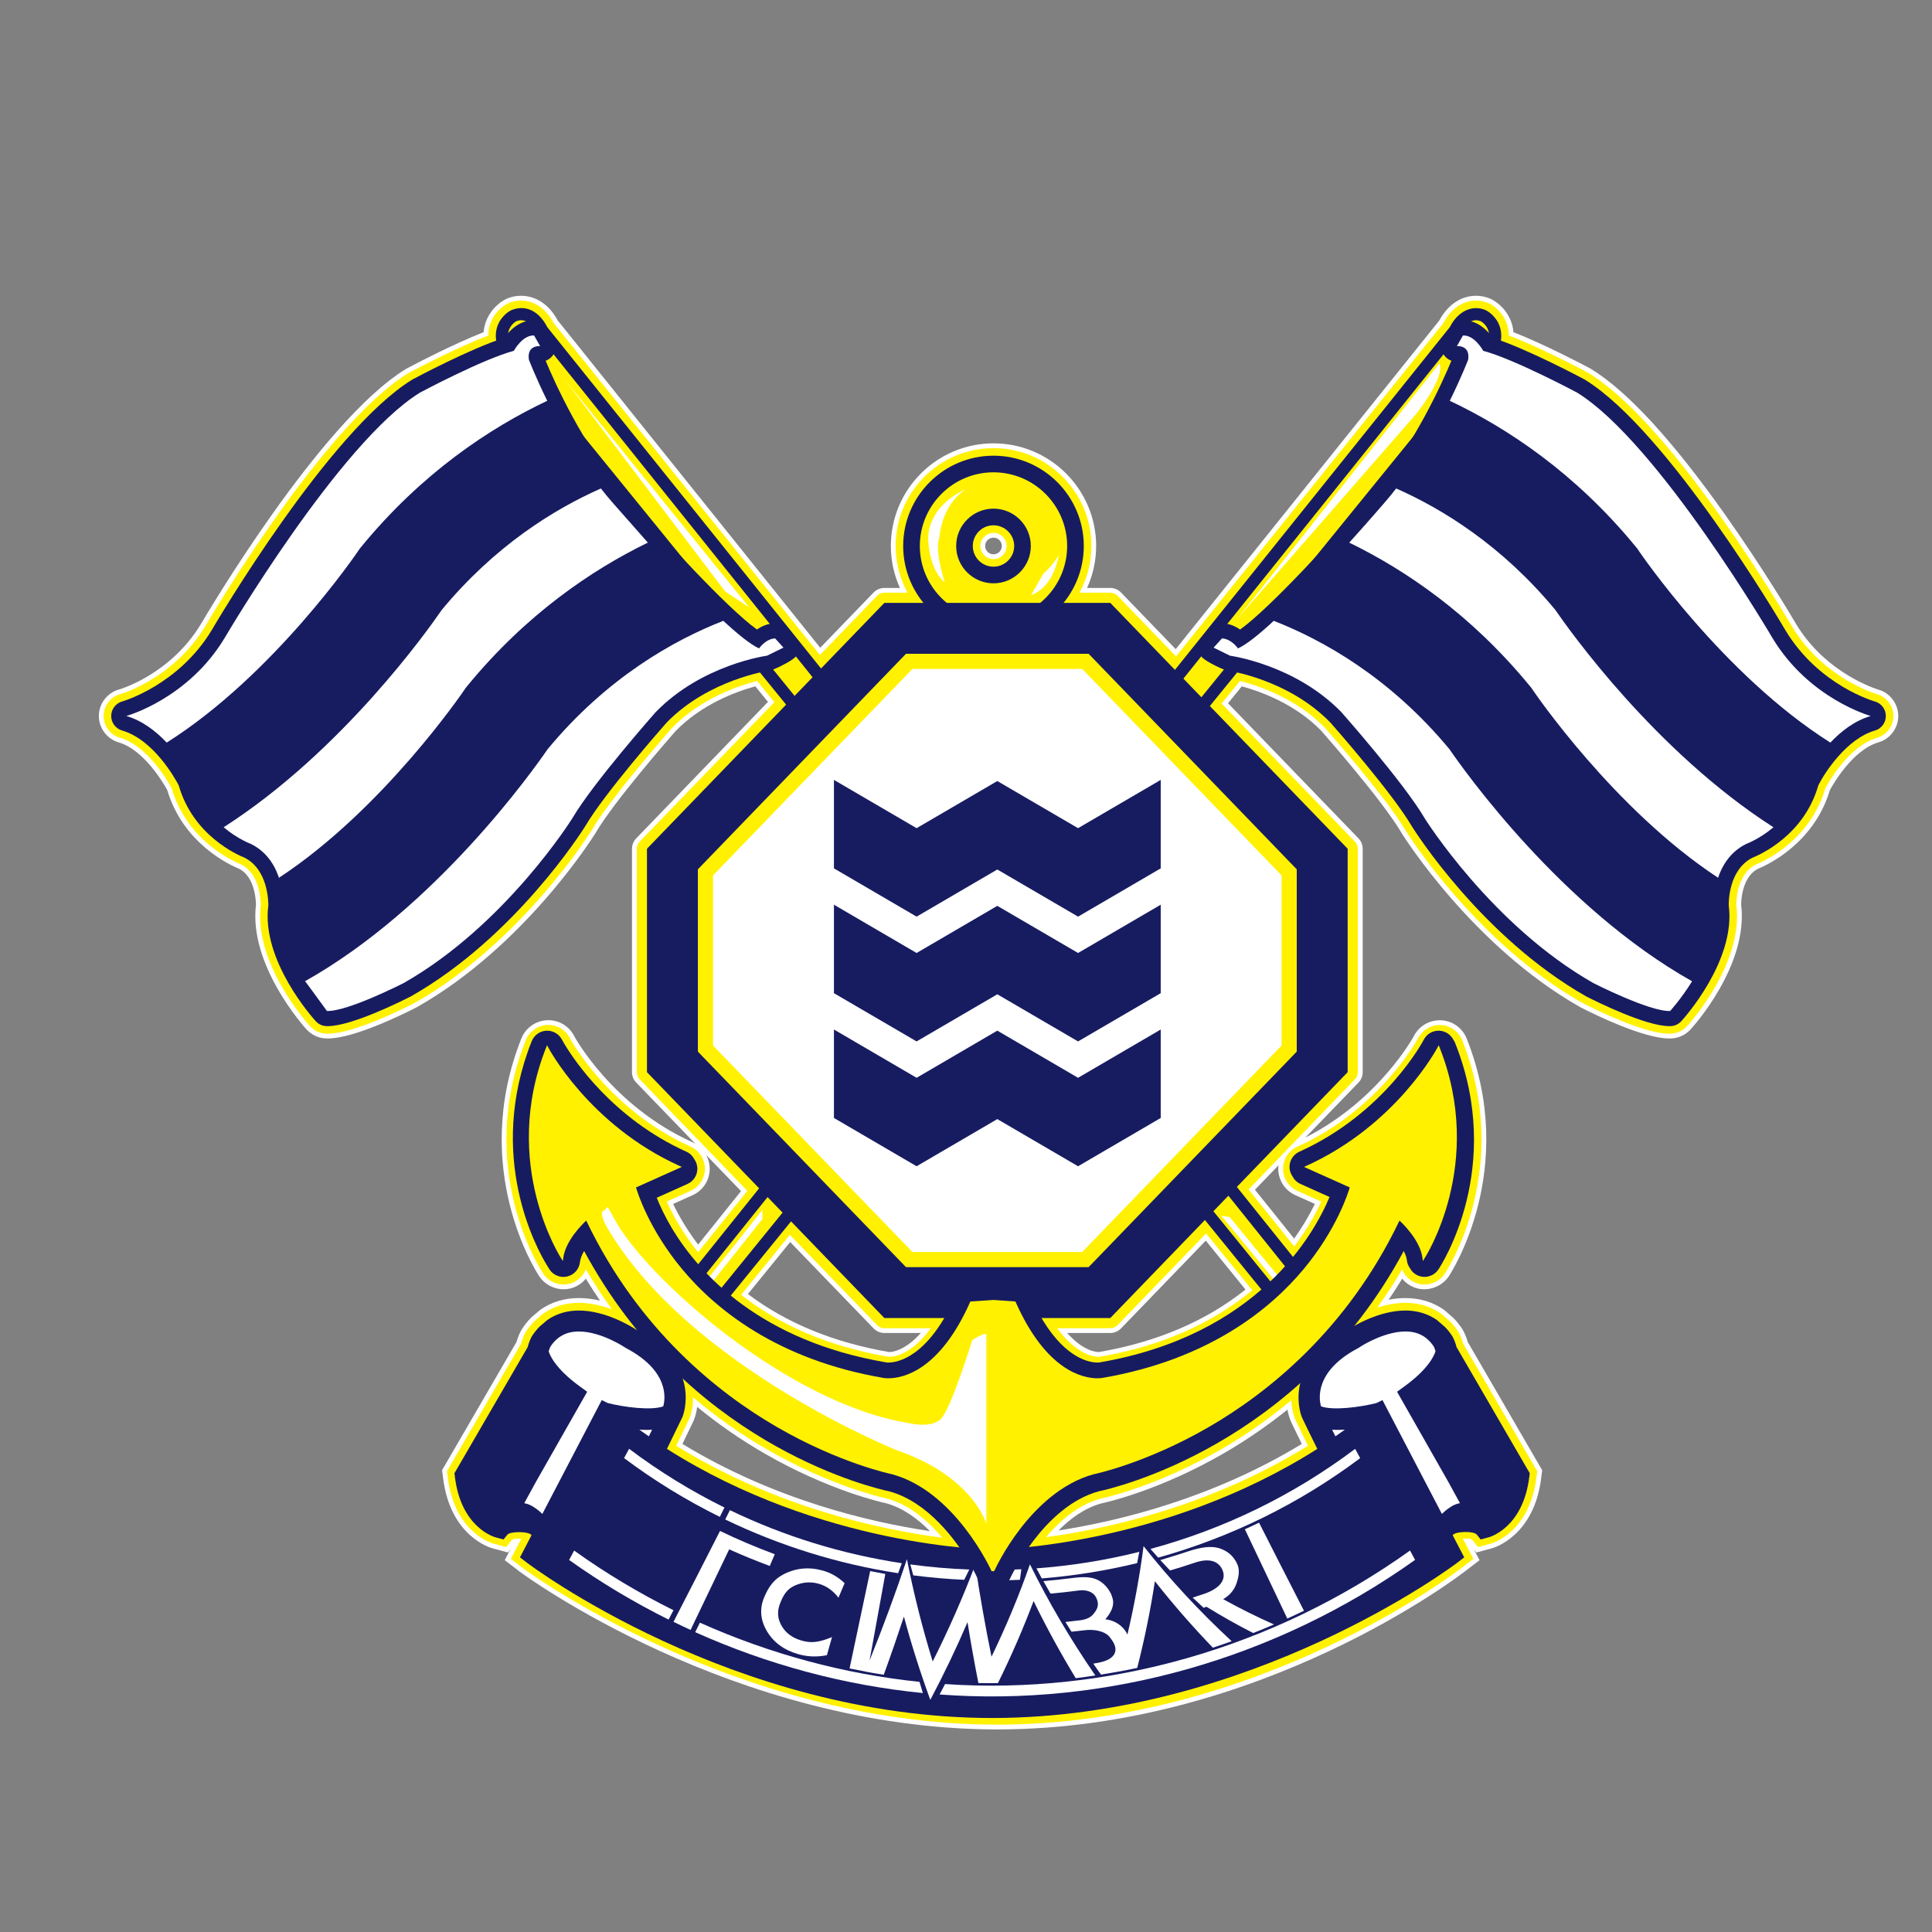 <?xml version="1.0" encoding="utf-8"?>
<!-- Generator: Adobe Illustrator 15.0.0, SVG Export Plug-In  -->
<!DOCTYPE svg PUBLIC "-//W3C//DTD SVG 1.1//EN" "http://www.w3.org/Graphics/SVG/1.1/DTD/svg11.dtd">
<svg version="1.1"
	 xmlns="http://www.w3.org/2000/svg" xmlns:xlink="http://www.w3.org/1999/xlink" xmlns:a="http://ns.adobe.com/AdobeSVGViewerExtensions/3.0/"
	 x="0px" y="0px" width="198px" height="198px" viewBox="-10.132 -30.313 198 198" enable-background="new -10.132 -30.313 198 198"
	 xml:space="preserve">
<rect x="-10.132" y="-30.313" width="198" height="198" fill="#808080" stroke="none"/>
<defs>
</defs>
<path id="白ふち_1_" fill="#FFFFFF" d="M182.344,40.353c-0.053-0.016-5.317-1.582-8.407-6.719
	c-0.328-0.562-3.335-5.646-7.314-11.262c-5.358-7.564-9.946-12.557-13.65-14.845l-0.148-0.087c-0.765-0.406-4.635-2.442-7.851-3.71
	c-0.01-0.103-0.022-0.205-0.038-0.304c-0.232-1.473-1.218-2.508-2.061-2.987c-0.165-0.093-0.332-0.169-0.491-0.223
	C141.984,0.073,141.565,0,141.143,0c-1.535,0-2.904,0.918-3.76,2.521l-27.022,33.693l-5.606-5.806
	c-0.287-0.298-0.689-0.467-1.102-0.467h-2.375c0.591-1.314,0.928-2.766,0.928-4.298c0-5.802-4.719-10.52-10.521-10.52
	c-5.8,0-10.519,4.718-10.519,10.52c0,1.532,0.337,2.984,0.929,4.298h-1.593c-0.412,0-0.813,0.169-1.102,0.467l-5.471,5.664
	L47.02,2.521C46.166,0.918,44.797,0,43.262,0c-0.422,0-0.834,0.071-1.221,0.208c-0.183,0.061-0.359,0.143-0.513,0.233
	c-0.842,0.474-1.825,1.509-2.062,2.987c-0.016,0.1-0.026,0.2-0.035,0.301c-3.215,1.268-7.086,3.304-7.857,3.714l-0.047,0.025
	c-0.038,0.023-0.074,0.042-0.11,0.065c-8.813,5.45-20.446,25.239-20.936,26.073c-3.101,5.154-8.203,6.682-8.409,6.742
	C0.862,40.68,0.009,41.789,0,43.043c-0.01,1.256,0.824,2.376,2.028,2.726c2.635,0.767,4.659,4.301,4.979,4.887
	c1.634,5.486,6.401,7.679,7.415,8.091c1.585,0.863,1.675,3.265,1.68,3.66c-0.76,6.207,4.949,12.523,5.191,12.791
	c0.508,0.553,1.222,0.885,1.959,0.913c0.067,0.002,0.139,0.005,0.211,0.005c2.641,0,7.581-2.418,9.021-3.153
	c0.041-0.021,0.082-0.04,0.137-0.071c10.992-6.242,17.975-17.34,18.265-17.807l0.062-0.099c1.836-3.143,7.516-9.643,8.156-10.374
	c2.684-2.75,6.158-4.034,8.173-4.585l1.296,1.594L55.071,55.604c-0.278,0.288-0.434,0.666-0.434,1.066v22.897
	c0,0.399,0.155,0.778,0.434,1.065l6.054,6.27c-0.089-0.051-0.177-0.104-0.271-0.146c-8.273-3.73-12.115-10.838-12.15-10.904
	c-0.512-0.994-1.521-1.613-2.633-1.613c-0.057,0-0.111,0.003-0.154,0.006c-1.161,0.055-2.188,0.79-2.617,1.871
	c-5.322,13.387,1.545,23.939,1.84,24.382c0.543,0.814,1.496,1.32,2.488,1.32c0.232,0,0.463-0.029,0.686-0.082
	c0.631-0.154,1.189-0.511,1.594-1.004c0.462,0.763,0.951,1.509,1.451,2.246c-0.691-0.16-1.422-0.261-2.168-0.261
	c-1.472,0-2.793,0.397-3.93,1.187l-0.895,0.758l-0.082,0.075c-0.365,0.378-0.67,0.761-0.953,1.208l-0.071,0.122
	c-0.181,0.339-0.335,0.729-0.454,1.144l-7.63,13.143l0.097,0.771c0.729,6.034,4.889,7.193,5.059,7.236l1.589,0.43l0.245-0.303
	l-0.569,1.093l1.55,1.188c0.211,0.161,21.797,16.122,48.892,16.157h0.094c26.994-0.035,47.6-15.995,47.809-16.155l1.558-1.189
	l-0.571-1.091l0.243,0.301l1.589-0.428c0.178-0.049,4.332-1.227,5.061-7.235l0.093-0.774l-7.629-13.143
	c-0.117-0.42-0.276-0.816-0.472-1.178l-0.079-0.134c-0.24-0.374-0.525-0.733-0.867-1.099l-0.93-0.814l-0.105-0.082
	c-1.135-0.788-2.46-1.187-3.93-1.187c-0.585,0-1.162,0.063-1.719,0.17c0.479-0.707,0.945-1.425,1.387-2.155
	c0.404,0.493,0.962,0.85,1.593,1.004c1.182,0.287,2.505-0.232,3.179-1.242c0.291-0.443,7.15-11.009,1.835-24.381
	c-0.429-1.077-1.454-1.81-2.614-1.866c-1.175-0.047-2.248,0.568-2.781,1.594c-0.035,0.066-3.566,6.59-11.128,10.422l5.436-5.629
	c0.278-0.287,0.432-0.666,0.432-1.065V56.671c0-0.401-0.153-0.779-0.432-1.066l-13.367-13.843l1.408-1.734
	c2.015,0.549,5.482,1.828,8.129,4.538c0.259,0.292,6.306,7.174,8.203,10.42l0.042,0.071c0.294,0.471,7.333,11.614,18.264,17.822
	c0.05,0.03,0.105,0.059,0.131,0.071c1.453,0.743,6.397,3.165,9.048,3.165c0.07,0,0.142-0.003,0.199-0.005
	c0.745-0.028,1.462-0.36,1.965-0.909c0.244-0.266,5.965-6.561,5.195-12.803c0-0.394,0.081-2.785,1.68-3.652
	c1.013-0.412,5.781-2.612,7.416-8.091c0.317-0.584,2.331-4.118,4.976-4.887c1.205-0.351,2.04-1.472,2.031-2.727
	C184.393,41.787,183.546,40.68,182.344,40.353z M70.85,96.976l8.551,8.854c0.288,0.298,0.689,0.469,1.102,0.469h3.732
	c-1.659,1.869-3.004,1.949-3.227,1.949h-0.032c-5.676-0.978-10.538-2.977-14.456-5.943L70.85,96.976z M60.849,92.176
	c1.065-0.477,1.754-1.542,1.754-2.708c0-0.503-0.134-0.982-0.362-1.408l3.57,3.697l-4.394,5.478
	c-1.015-1.33-1.874-2.728-2.562-4.163L60.849,92.176z M59.806,117.668c0.356-0.73,0.729-1.5,1.12-2.323
	c0.161-0.355,0.313-0.862,0.394-1.47c2.153,1.762,4.442,3.352,6.847,4.741c6.744,3.904,12.318,5.093,12.521,5.134
	c1.729,0.479,3.238,1.594,4.477,2.852C79.002,125.683,69.206,123.393,59.806,117.668z M91.685,26.495
	c-0.471,0-0.854-0.382-0.854-0.852c0-0.472,0.383-0.854,0.854-0.854c0.472,0,0.853,0.382,0.853,0.854
	C92.538,26.113,92.157,26.495,91.685,26.495z M98.35,126.536c1.214-1.228,2.685-2.3,4.362-2.767
	c0.596-0.127,6.008-1.342,12.596-5.153c2.279-1.32,4.455-2.815,6.506-4.464c0.082,0.463,0.208,0.872,0.354,1.212l0.022,0.054
	c0.38,0.787,0.742,1.535,1.091,2.25C114.094,123.262,104.528,125.578,98.35,126.536z M120.895,89.115
	c-0.014,0.116-0.025,0.233-0.025,0.353c0,1.166,0.688,2.229,1.755,2.708l1.995,0.894c-0.584,1.209-1.295,2.398-2.124,3.552
	l-4.015-5.006L120.895,89.115z M117.512,101.846c-4.048,3.232-9.099,5.385-14.987,6.398l-0.078,0.004
	c-0.209,0-1.551-0.08-3.209-1.949h4.415c0.412,0,0.814-0.171,1.102-0.469l8.687-8.995L117.512,101.846z"/>
<path id="黄色枠_1_" fill="#FFF100" d="M182.208,40.822c-0.053-0.015-5.48-1.6-8.691-6.94c-0.329-0.559-3.322-5.624-7.291-11.228
	c-5.324-7.511-9.864-12.458-13.495-14.703l-0.138-0.08c-0.817-0.434-4.86-2.559-8.096-3.801c-0.003-0.192-0.015-0.382-0.042-0.568
	c-0.209-1.301-1.078-2.215-1.82-2.638c-0.14-0.078-0.28-0.142-0.416-0.188c-0.348-0.125-0.71-0.187-1.075-0.187
	c-1.365,0-2.582,0.837-3.348,2.302l-27.4,34.162l-5.992-6.206c-0.199-0.202-0.47-0.317-0.75-0.317h-3.156
	c0.776-1.423,1.219-3.055,1.219-4.787c0-5.532-4.499-10.03-10.03-10.03c-5.53,0-10.028,4.498-10.028,10.03
	c0,1.732,0.441,3.364,1.219,4.787h-2.373c-0.281,0-0.553,0.115-0.749,0.317l-5.856,6.065L46.61,2.792
	c-0.768-1.465-1.985-2.302-3.348-2.302c-0.366,0-0.727,0.062-1.064,0.182c-0.15,0.051-0.299,0.119-0.428,0.194
	c-0.744,0.42-1.611,1.333-1.818,2.638c-0.029,0.185-0.043,0.375-0.043,0.566c-3.234,1.242-7.28,3.367-8.096,3.801l-0.047,0.025
	c-0.03,0.019-0.061,0.037-0.092,0.054c-8.695,5.378-20.287,25.082-20.771,25.909c-3.195,5.311-8.487,6.9-8.701,6.962
	c-1,0.274-1.705,1.188-1.712,2.226c-0.008,1.037,0.682,1.963,1.677,2.252c2.854,0.831,4.933,4.492,5.295,5.17
	c1.563,5.323,6.153,7.425,7.168,7.833c1.875,0.998,1.963,3.66,1.963,4.135c-0.755,5.988,4.826,12.172,5.063,12.432
	c0.418,0.455,1.01,0.73,1.619,0.753c0.064,0.003,0.125,0.005,0.189,0.005c2.527-0.002,7.392-2.38,8.809-3.104
	c0.035-0.017,0.068-0.036,0.105-0.056c10.859-6.166,17.82-17.201,18.094-17.642l0.053-0.085c1.947-3.331,8-10.204,8.231-10.468
	c2.931-3.003,6.781-4.304,8.702-4.796l1.768,2.175L55.422,55.945c-0.188,0.194-0.293,0.456-0.293,0.726v22.897
	c0,0.271,0.105,0.53,0.293,0.726l11.04,11.434l-5.051,6.297c-1.571-1.964-2.584-3.809-3.21-5.195l2.446-1.102
	c0.889-0.396,1.464-1.286,1.464-2.26c0-0.978-0.572-1.866-1.458-2.267c-8.467-3.815-12.351-11.057-12.386-11.124
	c-0.428-0.831-1.27-1.348-2.197-1.348c-0.046,0-0.092,0.003-0.131,0.005c-0.97,0.047-1.828,0.659-2.186,1.562
	c-5.227,13.152,1.503,23.494,1.793,23.931c0.57,0.855,1.654,1.276,2.65,1.034c0.785-0.191,1.418-0.753,1.714-1.48
	c0.819,1.404,1.713,2.763,2.66,4.079c-1.011-0.365-2.184-0.654-3.382-0.654c-1.37,0-2.598,0.371-3.649,1.101l-0.856,0.728
	l-0.049,0.045c-0.344,0.354-0.627,0.711-0.884,1.112l-0.061,0.106c-0.171,0.324-0.319,0.705-0.429,1.107l-7.58,13.053l0.075,0.609
	c0.69,5.709,4.542,6.781,4.701,6.822l1.282,0.346l0.63-0.779c0.109-0.031,0.347-0.07,0.687-0.07c0.084,0,0.16,0.003,0.234,0.006
	l-1.072,2.053l1.224,0.937c0.208,0.161,21.665,16.021,48.594,16.054h0.094c26.83-0.033,47.302-15.893,47.513-16.053l1.227-0.938
	l-1.078-2.064c0.084-0.006,0.179-0.01,0.278-0.01c0.335,0,0.543,0.041,0.633,0.069l0.646,0.796l1.284-0.344
	c0.161-0.045,4.01-1.139,4.697-6.823l0.077-0.61l-7.579-13.053c-0.112-0.408-0.262-0.791-0.441-1.127l-0.066-0.114
	c-0.224-0.347-0.49-0.683-0.813-1.026l-0.894-0.78l-0.064-0.049c-1.052-0.731-2.281-1.103-3.649-1.103
	c-1.002,0-1.985,0.202-2.871,0.48c0.9-1.262,1.752-2.562,2.535-3.905c0.296,0.728,0.928,1.289,1.713,1.48
	c1,0.243,2.079-0.179,2.653-1.037c0.287-0.435,7.009-10.798,1.791-23.929c-0.359-0.899-1.216-1.511-2.182-1.56
	c-0.981-0.045-1.881,0.475-2.328,1.332c-0.038,0.074-3.932,7.322-12.386,11.134c-0.891,0.4-1.466,1.289-1.464,2.267
	c0,0.974,0.575,1.861,1.465,2.26l2.448,1.102c-0.559,1.227-1.434,2.839-2.763,4.595l-4.683-5.838l10.903-11.292
	c0.189-0.195,0.294-0.455,0.294-0.726V56.671c0-0.27-0.104-0.531-0.294-0.726L115.065,41.79l1.882-2.315
	c1.921,0.491,5.771,1.79,8.678,4.766c0.255,0.294,6.321,7.187,8.254,10.493l0.038,0.063c0.29,0.468,7.252,11.503,18.096,17.661
	c0.038,0.021,0.078,0.044,0.105,0.057c1.429,0.731,6.285,3.111,8.825,3.111c0.064,0,0.127-0.002,0.182-0.005
	c0.613-0.022,1.206-0.298,1.622-0.752c0.239-0.259,5.83-6.415,5.065-12.441c-0.002-0.466,0.07-3.122,1.962-4.124
	c1.016-0.41,5.606-2.52,7.168-7.835c0.363-0.678,2.432-4.336,5.298-5.17c0.994-0.291,1.682-1.216,1.675-2.253
	C183.907,42.009,183.203,41.095,182.208,40.822z M70.819,96.238l8.935,9.252c0.196,0.203,0.468,0.32,0.749,0.32h4.762
	c-2.021,2.748-3.813,2.928-4.236,2.928c-0.028,0-0.052-0.001-0.072-0.001l-0.062-0.008c-5.954-1.023-11.021-3.157-15.071-6.345
	L70.819,96.238z M59.172,117.852c0.414-0.846,0.848-1.742,1.311-2.708c0.22-0.491,0.419-1.291,0.414-2.258
	c2.342,1.991,4.857,3.771,7.516,5.308c6.52,3.773,11.864,4.973,12.405,5.087c2.288,0.634,4.194,2.302,5.624,3.997
	C80.312,126.488,69.486,124.243,59.172,117.852z M91.685,26.986c-0.741,0-1.345-0.604-1.345-1.343c0-0.742,0.604-1.346,1.345-1.346
	c0.74,0,1.343,0.604,1.343,1.346C93.028,26.382,92.425,26.986,91.685,26.986z M122.63,115.205c0.45,0.935,0.878,1.813,1.286,2.646
	c-10.082,6.248-20.657,8.535-26.852,9.371c1.417-1.674,3.295-3.309,5.547-3.932c0.586-0.125,5.933-1.326,12.449-5.098
	c2.523-1.459,4.91-3.135,7.144-4.998C122.239,113.988,122.409,114.682,122.63,115.205z M118.201,101.916
	c-4.178,3.459-9.431,5.75-15.625,6.815l-0.062,0.006c-0.02,0.001-0.042,0.001-0.067,0.001c-0.423,0-2.215-0.18-4.235-2.928h5.441
	c0.28,0,0.551-0.117,0.75-0.32l9.07-9.393L118.201,101.916z"/>
<path fill="#171C61" d="M51.64,117.269c-0.553,0-1.073-0.216-1.463-0.605c-0.685-0.69-0.681-1.601-0.679-1.899
	c0.004-0.422,0.148-0.832,0.413-1.158L138.45,3.216c0.62-1.224,1.619-1.951,2.693-1.951c0.274,0,0.548,0.047,0.813,0.141
	c0.108,0.039,0.196,0.08,0.282,0.126c0.215,0.119,1.234,0.751,1.447,2.093c0.168,1.04-0.209,2.083-1.121,3.096l-89.14,109.691
	c-0.037,0.047-0.088,0.103-0.148,0.16C53.061,116.781,52.471,117.269,51.64,117.269z M141.096,3.755
	c-0.082,0.064-0.299,0.296-0.471,0.656c-0.04,0.089-0.093,0.172-0.154,0.25L97.413,58.346l43.246-53.215
	c0.014-0.017,0.028-0.037,0.044-0.053c0.387-0.424,0.574-0.801,0.533-1.063C141.215,3.897,141.153,3.81,141.096,3.755z"/>
<path fill="#171C61" d="M132.765,117.269c-0.83,0-1.422-0.487-1.636-0.696c-0.059-0.053-0.117-0.118-0.173-0.193L41.842,6.721
	c-0.91-1.014-1.29-2.054-1.123-3.098c0.213-1.346,1.236-1.975,1.439-2.088c0.087-0.046,0.176-0.089,0.268-0.121
	c1.433-0.504,2.74,0.247,3.529,1.801l88.541,110.393c0.263,0.321,0.407,0.734,0.41,1.158c0,0.297,0.005,1.207-0.679,1.894
	C133.839,117.051,133.32,117.269,132.765,117.269z M43.295,3.767C43.249,3.819,43.188,3.9,43.17,4.013
	c-0.043,0.264,0.146,0.641,0.53,1.065c0.017,0.017,0.03,0.036,0.046,0.053l43.292,53.272L43.934,4.661
	c-0.061-0.075-0.113-0.158-0.154-0.247C43.608,4.05,43.401,3.832,43.295,3.767z"/>
<path fill="#FFF100" d="M142.46,3.819c-0.125-0.787-0.747-1.16-0.817-1.199c-0.031-0.017-0.064-0.033-0.099-0.044
	c-0.131-0.046-0.266-0.07-0.401-0.07c-0.911,0-1.472,1.019-1.64,1.378L50.875,114.383c-0.086,0.111-0.135,0.246-0.137,0.386
	c-0.002,0.301,0.029,0.728,0.316,1.017c0.155,0.156,0.363,0.242,0.585,0.242c0.384,0,0.687-0.262,0.771-0.345
	c0.018-0.019,0.035-0.034,0.051-0.055L141.623,5.913C142.282,5.186,142.567,4.48,142.46,3.819z"/>
<path fill="#171C61" d="M160.943,74.851c-2.419,0-7.481-2.521-8.471-3.027c-0.023-0.009-0.044-0.02-0.063-0.032
	c-10.669-6.058-17.549-16.943-17.837-17.403c-1.983-3.397-7.94-10.176-8.367-10.66c-4.333-4.44-10.417-5.297-10.479-5.304
	c-0.139-0.019-0.278-0.056-0.408-0.113l-0.438-0.188c-0.259-0.112-1.618-0.753-1.915-1.181c-0.408-0.593-0.356-1.389,0.128-1.923
	l0.855-0.947c0.313-0.343,0.763-0.532,1.223-0.508c0.722,0.033,1.324,0.314,1.788,0.641c3.055-2.186,9.765-9.502,13.671-14.069
	c4.183-4.801,7.117-11.393,7.985-13.48c-0.296-0.101-0.561-0.303-0.761-0.583c-0.353-0.492-0.324-1.153-0.026-1.679l0.621-1.091
	c0.259-0.456,0.73-0.75,1.257-0.782c1.536-0.093,2.615,1.04,3.162,1.794c3.45,1.091,9.116,4.112,9.368,4.246
	c0.029,0.017,0.059,0.033,0.084,0.049c8.509,5.26,20.039,24.833,20.525,25.665c3.408,5.668,9.096,7.279,9.152,7.295
	c0.671,0.183,1.136,0.788,1.142,1.481c0.006,0.695-0.451,1.311-1.117,1.502c-2.87,0.836-5.101,4.225-5.802,5.613
	c-1.468,5.145-6.003,7.127-6.771,7.43c-2.394,1.235-2.421,4.438-2.412,4.889c0.75,5.657-4.632,11.607-4.862,11.859
	c-0.278,0.306-0.668,0.486-1.081,0.502C161.043,74.85,160.992,74.851,160.943,74.851z"/>
<path fill="#FFFFFF" d="M138.413,46.467c-6.093-7.357-12.971-11.188-18.003-13.154c0.037-0.034,0.076-0.072,0.113-0.107
	c-1.536,1.431-2.891,2.532-3.781,2.933c0,0-0.667-0.98-1.642-1.026l-0.857,0.948l1.688,0.828c0,0,6.651,0.885,11.411,5.788
	c0,0,6.422,7.252,8.545,10.89c0,0,6.838,10.943,17.288,16.877c0,0,5.76,2.938,7.854,2.854c0,0,1.124-1.227,2.252-3.045
	C149.857,62.709,139.842,48.554,138.413,46.467z"/>
<path fill="#FFFFFF" d="M149.267,32.198c-5.435-6.564-11.494-10.32-16.312-12.451c-0.371,0.477-0.752,0.945-1.146,1.397
	c0,0-1.567,1.832-3.725,4.221c0.021-0.022,0.042-0.046,0.062-0.068c5.758,2.805,12.488,7.354,18.514,14.705l0.16,0.195l0.143,0.213
	c0.1,0.148,8.295,12.218,18.982,19.232c-0.045,0.134-0.084,0.266-0.121,0.395c0.39-1.385,1.223-2.981,3-3.859
	c0,0,1.348-0.49,2.795-1.708C159.474,46.689,150.609,34.153,149.267,32.198z"/>
<path fill="#FFFFFF" d="M157.519,25.731l0.16,0.198l0.141,0.211c0.104,0.153,8.63,12.711,19.632,19.652
	c-0.001,0.001-0.003,0.002-0.004,0.004c1.091-1.157,2.486-2.25,4.14-2.732c0,0-6.302-1.724-10.079-8.006
	c0,0-11.727-20.01-20.001-25.128c0,0-6.42-3.431-9.633-4.289c0,0-0.886-1.641-2.077-1.57l-0.618,1.09c0,0,1.378-0.151,1.152,1.389
	c0,0-0.699,1.829-1.968,4.388c0.028-0.057,0.061-0.119,0.088-0.175C144.328,13.544,151.296,18.147,157.519,25.731z"/>
<path fill="#FFFFFF" d="M137.387,6.926L116.605,33.19l18.405-21.095C135.01,12.095,138.006,8.373,137.387,6.926z"/>
<polygon fill="#FFFFFF" points="68.006,93.677 51.464,114.564 52.807,113.737 68.006,94.608 "/>
<path fill="#FFF100" d="M133.528,114.383L44.903,3.884c-0.171-0.359-0.73-1.378-1.641-1.378c-0.135,0-0.271,0.024-0.402,0.07
	c-0.034,0.011-0.066,0.027-0.099,0.044c-0.07,0.039-0.691,0.412-0.816,1.199c-0.106,0.661,0.176,1.366,0.839,2.094l89.16,109.715
	c0.015,0.021,0.03,0.036,0.049,0.055c0.086,0.083,0.389,0.345,0.772,0.345c0.221,0,0.429-0.086,0.584-0.242
	c0.287-0.289,0.319-0.716,0.314-1.017C133.664,114.629,133.617,114.494,133.528,114.383z"/>
<path fill="#171C61" d="M23.459,74.851c-0.049,0-0.098-0.001-0.148-0.004c-0.414-0.016-0.803-0.196-1.082-0.502
	c-0.23-0.252-5.609-6.201-4.862-11.857c0.006-0.436-0.042-3.666-2.414-4.891c-0.766-0.303-5.296-2.283-6.769-7.422
	c-0.37-0.709-2.569-4.678-5.801-5.621c-0.668-0.192-1.125-0.808-1.118-1.502c0.007-0.693,0.471-1.299,1.142-1.481
	c0.053-0.015,5.768-1.672,9.162-7.311C12.045,33.443,23.576,13.87,32.084,8.61c0.027-0.016,0.055-0.032,0.084-0.047
	c0.252-0.136,5.917-3.157,9.369-4.248c0.543-0.754,1.627-1.887,3.16-1.794c0.525,0.031,0.998,0.326,1.26,0.783l0.615,1.09
	C46.874,4.92,46.9,5.581,46.55,6.073c-0.203,0.28-0.464,0.482-0.763,0.583c0.869,2.087,3.803,8.679,7.979,13.469
	c3.914,4.577,10.625,11.894,13.68,14.08c0.463-0.327,1.066-0.608,1.788-0.641c0.457-0.021,0.91,0.165,1.22,0.507l0.763,0.842
	c0.312,0.285,0.508,0.694,0.508,1.147c0,0.319-0.097,0.616-0.262,0.862c-0.274,0.411-1.679,1.089-1.937,1.201l-0.44,0.188
	c-0.13,0.057-0.269,0.095-0.409,0.113c-0.058,0.007-6.17,0.892-10.478,5.304c-0.426,0.483-6.383,7.263-8.345,10.621
	c-0.311,0.499-7.189,11.384-17.86,17.442c-0.021,0.013-0.041,0.023-0.06,0.032c-0.992,0.506-6.053,3.026-8.471,3.027H23.459z"/>
<path fill="#FFFFFF" d="M69.305,35.112c-0.977,0.046-1.643,1.026-1.643,1.026c-0.891-0.401-2.244-1.502-3.781-2.933
	c0.037,0.035,0.076,0.073,0.113,0.107c-5.029,1.966-11.911,5.797-18.002,13.154c-1.432,2.087-11.442,16.243-24.87,23.784
	c-0.241-0.389,2.25,3.045,2.25,3.045c2.099,0.085,7.854-2.854,7.854-2.854c10.455-5.934,17.287-16.877,17.287-16.877
	c2.127-3.638,8.547-10.89,8.547-10.89c4.762-4.902,11.411-5.788,11.411-5.788l1.691-0.828L69.305,35.112z"/>
<path fill="#FFFFFF" d="M26.584,26.14l0.142-0.211l0.161-0.198c6.221-7.584,13.189-12.187,19.064-14.969
	c0.008,0.015,0.016,0.031,0.023,0.046c-1.228-2.491-1.904-4.258-1.904-4.258c-0.225-1.541,1.155-1.389,1.155-1.389l-0.619-1.09
	C43.413,4,42.53,5.64,42.53,5.64c-3.216,0.858-9.629,4.289-9.629,4.289c-8.279,5.118-20.004,25.128-20.004,25.128
	C9.116,41.34,2.815,43.063,2.815,43.063c1.652,0.481,3.046,1.572,4.136,2.728C17.956,38.851,26.483,26.293,26.584,26.14z"/>
<path fill="#FFFFFF" d="M37.443,40.41l0.139-0.213l0.161-0.195c6.029-7.351,12.759-11.9,18.516-14.705
	c0.387,0.429-3.66-4.153-3.66-4.153c-0.395-0.453-0.777-0.921-1.148-1.397l0,0c-4.818,2.131-10.88,5.887-16.314,12.451
	c-1.339,1.956-10.203,14.491-22.349,22.27c1.448,1.219,2.796,1.709,2.796,1.709c1.749,0.864,2.581,2.426,2.978,3.795
	c-0.031-0.109-0.065-0.219-0.103-0.33C29.147,52.627,37.34,40.558,37.443,40.41z"/>
<polygon fill="#FFFFFF" points="47.74,8.581 66.663,31.95 64.18,30.294 "/>
<path fill="#FFFFFF" d="M115.055,94.298l15.715,19.131c0,0,0.827,0.931,1.242,0.62l-16.131-19.646L115.055,94.298z"/>
<path fill="#171C61" d="M139.142,107.743c-0.103-0.403-0.242-0.762-0.395-1.046l-0.049-0.08c-0.217-0.344-0.467-0.645-0.729-0.92
	l-0.839-0.73c-0.917-0.635-2.002-0.971-3.232-0.971c-2.797,0-5.499,1.707-5.932,1.992c-6.849,3.648-4.713,8.859-4.673,8.954
	c0.556,1.157,1.076,2.231,1.576,3.234c-15.836,10.063-33.049,10.316-33.236,10.317H91.46c-0.193-0.001-17.407-0.254-33.241-10.317
	c0.501-1.017,1.031-2.101,1.594-3.275c0.021-0.054,2.156-5.265-4.691-8.913c-0.434-0.285-3.133-1.992-5.932-1.992
	c-1.229,0-2.317,0.336-3.23,0.971l-0.798,0.68c-0.282,0.291-0.544,0.607-0.774,0.971l-0.046,0.08
	c-0.152,0.284-0.29,0.643-0.396,1.046l-7.504,12.925l0.045,0.365c0.629,5.194,4.016,6.164,4.161,6.202l0.821,0.222l0.39-0.48
	c0.237-0.369,2.258-0.369,2.482,0.044l-1.185,2.271l0.735,0.563c0.207,0.158,21.024,15.869,47.605,15.9h0.094
	c26.582-0.031,47.397-15.742,47.606-15.9l0.734-0.563l-1.185-2.27c0.225-0.408,2.208-0.461,2.483-0.045l0.388,0.48l0.823-0.222
	c0.142-0.038,3.529-1.008,4.158-6.202l0.046-0.365L139.142,107.743z"/>
<path fill="#FFFFFF" d="M52.155,113.479c1.701,0.43,4.494,0.783,5.686,0.335c0.207-0.735,0.666-3.601-3.799-5.959l-0.107-0.065
	c-0.025-0.015-2.447-1.646-4.744-1.646c-1.273,0-2.227,0.511-2.92,1.559c-0.035,0.081-0.105,0.245-0.172,0.472
	c0.109,0.367,0.652,1.742,3.152,3.568l0.793,0.578l-5.263,9.254l-1.183,2.164c0.367,0.068,0.717,0.219,1.043,0.447
	c0.063,0.037,0.416,0.267,0.809,0.654l6.088-11.665L52.155,113.479z"/>
<path fill="#FFFFFF" d="M55.397,116.209c0.322,0.23,0.643,0.457,0.965,0.68c0.115-0.224,0.225-0.449,0.336-0.675
	c-0.185,0.009-0.369,0.017-0.555,0.017C55.891,116.23,55.645,116.221,55.397,116.209z"/>
<path fill="#FFFFFF" d="M126.947,116.23c-0.188,0-0.371-0.008-0.557-0.017c0.111,0.226,0.222,0.451,0.336,0.675
	c0.322-0.223,0.644-0.449,0.964-0.68C127.444,116.221,127.194,116.23,126.947,116.23z"/>
<path fill="#FFFFFF" d="M133.045,112.32l0.793-0.578c2.463-1.799,3.023-3.16,3.145-3.578c-0.06-0.22-0.128-0.381-0.165-0.463
	c-0.692-1.047-1.648-1.558-2.919-1.558c-1.921,0-4.076,1.188-4.743,1.646l-0.109,0.065c-4.467,2.358-4.008,5.224-3.797,5.959
	c1.19,0.452,3.984,0.097,5.681-0.335l0.62-0.304l6.088,11.665c0.402-0.393,0.771-0.633,0.853-0.685
	c0.298-0.209,0.636-0.353,0.998-0.417l-1.188-2.171L133.045,112.32z"/>
<path fill="#FFFFFF" d="M71.29,132.196c0.807-0.37,1.638-0.437,2.502-0.194c0.766,0.216,1.432,0.689,2.008,1.421
	c0.212-0.495,0.422-0.991,0.629-1.487c-0.029-0.025-0.059-0.053-0.088-0.079c-0.641-0.585-1.354-0.989-2.14-1.208
	c-1.415-0.396-2.741-0.276-4.019,0.373c-1.039,0.528-1.578,1.361-1.995,2.358c-0.476,1.124-0.413,2.28,0.251,3.433
	c0.685,1.17,1.754,1.975,3.226,2.396c0.948,0.271,1.935,0.311,2.907,0.115c0.015-0.002,0.028-0.006,0.043-0.009
	c0.175-0.619,0.35-1.239,0.523-1.856c-0.107,0.043-0.216,0.085-0.325,0.128c-0.277,0.106-0.544,0.192-0.79,0.257
	c-0.242,0.063-0.475,0.103-0.691,0.119c-0.383,0.041-0.828-0.006-1.318-0.146c-0.941-0.269-1.613-0.769-2.038-1.501
	c-0.432-0.745-0.476-1.493-0.168-2.284C70.118,133.223,70.479,132.566,71.29,132.196z"/>
<path fill="#FFFFFF" d="M86.721,142.278c-0.184,0.356-0.369,0.712-0.559,1.067c17.055,1.281,34.436-3.616,48.731-13.794
	l-0.517-0.958C120.397,138.59,103.419,143.41,86.721,142.278z"/>
<path fill="#FFFFFF" d="M61.596,135.986c-0.161,0.324-0.322,0.647-0.482,0.972c7.426,3.331,15.324,5.454,23.334,6.239
	c-0.117-0.381-0.233-0.763-0.346-1.145C76.377,141.248,68.764,139.191,61.596,135.986z"/>
<path fill="#FFFFFF" d="M48.192,129.557c3.254,2.32,6.664,4.357,10.196,6.113c0.167-0.32,0.333-0.641,0.499-0.961
	c-3.527-1.75-6.93-3.788-10.178-6.112L48.192,129.557z"/>
<path fill="#FFFFFF" d="M107.773,128.428c0.262,0.297,0.526,0.596,0.794,0.891c7.355-2.06,14.369-5.457,20.698-10.194l-0.514-0.952
	C122.347,122.99,115.234,126.407,107.773,128.428z"/>
<path fill="#FFFFFF" d="M106.405,129.883c0.077-0.385,0.15-0.771,0.223-1.156c-3.464,0.867-6.992,1.432-10.54,1.691
	c0.18,0.346,0.361,0.689,0.547,1.033C99.921,131.186,103.19,130.661,106.405,129.883z"/>
<path fill="#FFFFFF" d="M88.685,131.592c0.176-0.352,0.35-0.701,0.519-1.051c-2.021-0.076-4.037-0.252-6.044-0.525
	c0.099,0.373,0.2,0.748,0.305,1.121C85.198,131.36,86.94,131.513,88.685,131.592z"/>
<path fill="#FFFFFF" d="M94.393,131.592c0.051-0.359,0.101-0.721,0.149-1.08c-1.454,0.07-2.91,0.09-4.365,0.059
	c0.09,0.358,0.183,0.717,0.276,1.076C91.766,131.67,93.081,131.65,94.393,131.592z"/>
<path fill="#FFFFFF" d="M116.572,132.008c0.226-0.646,0.393-1.384,0.094-2.034c-0.384-0.835-1.019-1.368-1.889-1.631
	c-0.788-0.231-1.822-0.106-3.142,0.335c-0.589,0.197-1.182,0.385-1.774,0.564c-0.359,0.113-0.721,0.223-1.082,0.329
	c0.33,0.358,0.665,0.714,1.003,1.067c0.854-0.25,1.703-0.518,2.548-0.803c1.415-0.482,2.412-0.2,2.823,0.756
	c0.436,1.012-0.323,1.912-1.873,2.439c-0.393,0.133-0.786,0.262-1.182,0.388c0.369,0.349,0.742,0.695,1.12,1.04
	c0.1-0.033,0.2-0.066,0.301-0.101c1.534,0.948,3.127,1.849,4.78,2.691c0.714-0.281,1.425-0.575,2.131-0.878
	c-1.801-0.801-3.537-1.666-5.206-2.593C115.895,133.18,116.346,132.65,116.572,132.008z"/>
<path fill="#FFFFFF" d="M123.506,134.766c-1.549-3.017-3.085-6.025-4.604-9.027c-0.481,0.23-0.966,0.455-1.453,0.673
	c1.436,3.042,2.887,6.095,4.348,9.155C122.37,135.307,122.938,135.04,123.506,134.766z"/>
<path fill="#FFFFFF" d="M90.135,142.162c-0.001,0.002-0.001,0.002-0.001,0.002h0.001c0.001,0.003,0.001,0.006,0.002,0.009
	c0.638,0.012,1.275,0.017,1.913,0.013c-0.001-0.004-0.001-0.008-0.002-0.011c0.031,0,0.063,0.001,0.095,0.001
	c1.381-2.797,2.598-5.602,3.652-8.407c1.294,2.654,2.734,5.292,4.318,7.905c0.671-0.082,1.342-0.175,2.011-0.275
	c-2.565-3.725-4.801-7.534-6.703-11.393c-1.104,3.163-2.419,6.322-3.939,9.47c-0.643-3.165-1.199-6.304-1.664-9.423
	c-1.257,3.316-2.71,6.62-4.363,9.908c-1.083-3.518-1.96-7.01-2.64-10.484c-1.156,3.462-2.438,6.922-3.83,10.391
	c0.541-2.984,1.08-5.941,1.615-8.875c-0.52-0.09-1.037-0.188-1.554-0.293c-0.697,3.299-1.402,6.619-2.11,9.978
	c0.532,0.11,1.066,0.212,1.601,0.31c-0.002,0.004-0.003,0.007-0.005,0.01c0.635,0.117,1.271,0.225,1.907,0.325
	c0.725-1.991,1.413-3.978,2.067-5.959c0.758,2.829,1.658,5.673,2.705,8.534c1.4-2.645,2.671-5.301,3.812-7.963
	C89.355,137.998,89.725,140.072,90.135,142.162z"/>
<path fill="#FFFFFF" d="M105.413,137.203c-0.157-0.334-0.375-0.629-0.663-0.873c-0.441-0.388-0.976-0.616-1.602-0.691
	c0.521-0.605,0.919-1.313,0.771-2.023c-0.081-0.393-0.251-0.76-0.508-1.11c-0.251-0.345-0.547-0.616-0.89-0.818
	c-0.336-0.194-0.72-0.31-1.153-0.349c-0.432-0.039-0.991-0.009-1.688,0.082c-0.957,0.123-1.916,0.227-2.879,0.307
	c0.238,0.426,0.48,0.854,0.727,1.279c0.969-0.085,1.937-0.191,2.902-0.32c0.542-0.075,0.992,0.029,1.32,0.229
	c0.327,0.196,0.536,0.53,0.621,1.002c0.088,0.484-0.214,0.914-0.463,1.206c-0.247,0.295-0.662,0.524-1.291,0.61
	c-0.519,0.066-1.039,0.127-1.56,0.181c0.205,0.334,0.413,0.666,0.622,0.997c0.438-0.044,0.874-0.094,1.312-0.146
	c0.923-0.129,1.706,0.072,2.121,0.301c0.244,0.134,0.435,0.301,0.566,0.506c1.335,1.674-0.337,2.266-0.632,2.36
	c-0.315,0.108-0.7,0.187-1.132,0.251c-0.004,0,0.774,1.125,0.798,1.121c0.373-0.055,1.323-0.221,1.726-0.295
	c0,0,0,0.001-0.001,0.002c0.661-0.121,1.32-0.25,1.979-0.389c0.762-2.988,1.363-5.949,1.81-8.885
	c1.839,2.335,3.82,4.609,5.941,6.813c0.646-0.213,1.289-0.435,1.929-0.666c-3.328-3.077-6.344-6.342-9.031-9.741
	C106.678,131.139,106.127,134.158,105.413,137.203z"/>
<path fill="#FFFFFF" d="M68.758,130.174c0.172-0.4,0.342-0.802,0.512-1.202c-1.901-0.704-3.773-1.499-5.611-2.386
	c-1.574,3.096-3.165,6.2-4.768,9.311c0.58,0.285,1.164,0.563,1.75,0.833c1.328-2.761,2.648-5.514,3.957-8.259
	C65.968,129.087,67.356,129.654,68.758,130.174z"/>
<path fill="#FFFFFF" d="M54.339,118.167l-0.513,0.952c3.115,2.332,6.4,4.34,9.811,6.024l0.478-0.956
	C60.716,122.508,57.443,120.502,54.339,118.167z"/>
<path fill="#FFFFFF" d="M82.292,129.892c-6.074-0.917-12.014-2.735-17.622-5.438l-0.478,0.957
	c5.641,2.719,11.609,4.561,17.718,5.506C82.038,130.575,82.166,130.234,82.292,129.892z"/>
<path fill="#171C61" d="M91.685,16.388c-5.102,0-9.255,4.152-9.255,9.255c0,5.103,4.153,9.254,9.255,9.254
	c5.104,0,9.255-4.152,9.255-9.254C100.94,20.54,96.789,16.388,91.685,16.388z M91.685,23.522c1.168,0,2.121,0.951,2.121,2.121
	c0,1.167-0.953,2.12-2.121,2.12c-1.169,0-2.12-0.952-2.12-2.12C89.565,24.473,90.516,23.522,91.685,23.522z"/>
<path fill="#FFF100" d="M91.685,33.19c-4.161,0-7.548-3.387-7.548-7.547c0-4.163,3.387-7.551,7.548-7.551
	c4.162,0,7.549,3.388,7.549,7.551C99.234,29.804,95.847,33.19,91.685,33.19z M91.685,21.815c-2.109,0-3.825,1.716-3.825,3.828
	c0,2.109,1.716,3.825,3.825,3.825s3.826-1.716,3.826-3.825C95.511,23.532,93.794,21.815,91.685,21.815z"/>
<path fill="#FFFFFF" d="M88.868,19.824c0,0-3.799,1.475-3.877,5.041c0,0,0,3.104,1.706,4.5c0,0-1.087-3.181-0.544-4.654
	C86.153,24.711,86.309,21.454,88.868,19.824z"/>
<path fill="#FFFFFF" d="M98.407,26.185c0,0-0.231,3.489-2.869,4.497l1.24-2.171C96.778,28.511,98.486,26.96,98.407,26.185z"/>
<polygon fill="#171C61" points="103.653,104.766 80.502,104.766 56.172,79.568 56.172,56.671 80.502,31.473 103.653,31.473 
	127.982,56.671 127.982,79.568 "/>
<path fill="#FFF100" d="M101.436,36.692H82.717L61.391,58.78v18.682l21.326,22.085h18.719l21.328-22.085V58.78L101.436,36.692z"/>
<polygon fill="#FFFFFF" points="83.377,38.242 62.943,59.405 62.943,76.833 83.377,97.996 100.779,97.996 121.213,76.833 
	121.213,59.405 100.779,38.242 "/>
<polygon fill="#171C61" points="83.805,76.416 75.334,71.472 75.334,62.405 83.805,67.354 92.077,62.522 100.352,67.354 
	108.824,62.405 108.824,71.472 100.352,76.416 92.077,71.586 "/>
<polygon fill="#171C61" points="83.805,63.628 75.334,58.681 75.334,49.615 83.805,54.562 92.077,49.731 100.352,54.562 
	108.824,49.615 108.824,58.681 100.352,63.628 92.077,58.797 "/>
<polygon fill="#171C61" points="83.805,89.21 75.334,84.261 75.334,75.196 83.805,80.144 92.077,75.312 100.352,80.144 
	108.824,75.196 108.824,84.261 100.352,89.21 92.077,84.377 "/>
<path fill="#171C61" d="M138.999,76.582c-0.047-0.118-0.109-0.227-0.18-0.329c-0.276-0.543-0.818-0.902-1.434-0.935
	c-0.674-0.032-1.296,0.329-1.601,0.923c-0.038,0.077-3.941,7.506-12.755,11.48c-0.613,0.275-1.006,0.887-1.006,1.557
	c0,0.351,0.11,0.683,0.301,0.961c0.173,0.338,0.455,0.619,0.816,0.781l2.984,1.341c-1.604,3.85-7.35,14.169-23.57,16.952
	c0,0.001-0.081,0.013-0.218,0.013c-0.765,0-3.14-0.352-5.558-4.274c-0.412-0.689-0.826-1.48-1.232-2.397
	c-0.044-0.098-0.099-0.188-0.158-0.274c-0.271-0.528-0.797-0.882-1.394-0.924l-2.172-0.155c-0.04-0.002-0.082-0.006-0.122-0.006
	h-0.154c-0.042,0-0.082,0.004-0.122,0.006l-2.17,0.155c-0.632,0.045-1.185,0.433-1.439,1.009c-2.823,6.365-5.997,6.861-6.9,6.861
	c-0.108,0-0.183-0.008-0.187-0.008c-0.037-0.01-0.009-0.002-0.061-0.011c-12.822-2.198-19.058-8.994-21.908-13.689
	c-0.756-1.27-1.264-2.377-1.584-3.18l3.154-1.418c0.613-0.275,1.006-0.883,1.006-1.553c0.001-0.357-0.111-0.694-0.307-0.975
	c-0.174-0.334-0.452-0.611-0.809-0.771c-7.578-3.418-11.559-9.449-12.521-11.068c-0.079-0.137-0.12-0.215-0.124-0.223
	c-0.021-0.038-0.045-0.072-0.067-0.109c-0.026-0.047-0.042-0.076-0.044-0.08c-0.307-0.593-0.931-0.953-1.6-0.923
	c-0.668,0.034-1.255,0.454-1.504,1.076c-4.707,11.844,0.541,21.303,1.559,22.961c0.143,0.242,0.242,0.396,0.271,0.439
	c0.398,0.596,1.124,0.88,1.824,0.709c0.697-0.168,1.214-0.755,1.291-1.467c0.042-0.37,0.206-0.765,0.426-1.142
	c0.323,0.596,0.652,1.179,0.99,1.747c10.881,18.5,28.867,22.591,30.303,22.891c3.979,1.102,6.814,5.013,8.172,7.288
	c0.512,0.876,0.783,1.468,0.792,1.487c0.044,0.098,0.099,0.188,0.157,0.272c0.291,0.563,0.871,0.924,1.512,0.924h0.156
	c0.67,0,1.279-0.396,1.555-1.007c0.034-0.072,3.394-7.391,9.077-8.965c1.479-0.309,20.544-4.643,31.285-24.633
	c0.168,0.321,0.289,0.646,0.322,0.947c0.032,0.289,0.139,0.557,0.299,0.785c0.223,0.428,0.618,0.754,1.106,0.871
	c0.696,0.17,1.424-0.113,1.821-0.709C137.563,99.375,144.08,89.364,138.999,76.582z"/>
<path fill="#FFF100" d="M137.386,76.989l-0.073-0.187l-0.092,0.179c-0.041,0.08-4.208,8.01-13.528,12.213l-0.185,0.083l4.689,2.104
	c-0.166,0.566-1.338,4.29-4.713,8.354c-3.367,4.056-9.683,9.286-20.633,11.166c-0.003,0-0.193,0.038-0.515,0.038
	c-1.479,0-5.251-0.762-8.38-7.818l-0.021-0.051l-2.235-0.159l-2.387,0.159l-0.021,0.051c-3.132,7.057-6.905,7.818-8.379,7.818
	c-0.325,0-0.515-0.038-0.521-0.039c-10.943-1.877-17.256-7.104-20.625-11.158c-3.376-4.064-4.551-7.794-4.717-8.36l4.688-2.104
	l-0.184-0.083c-9.321-4.203-13.486-12.133-13.528-12.213l-0.092-0.179l-0.075,0.187c-4.77,12.002,1.496,21.626,1.561,21.722
	l0.139,0.207l0.029-0.248c0.199-1.797,1.943-3.507,2.361-3.893c5.377,11.251,13.592,17.715,19.547,21.158
	c6.47,3.744,11.743,4.828,11.789,4.837c6.474,1.751,10.141,9.794,10.177,9.876l0.026,0.054h0.271l0.024-0.054
	c0.01-0.021,0.928-2.057,2.638-4.28c1.576-2.048,4.161-4.682,7.534-5.595c0.054-0.01,5.324-1.094,11.794-4.838
	c5.954-3.443,14.166-9.907,19.546-21.158c0.416,0.386,2.163,2.094,2.36,3.893l0.03,0.248l0.138-0.207
	C135.888,98.615,142.156,88.991,137.386,76.989z"/>
<path fill="#FFFFFF" d="M90.953,106.414v19.441c0,0-1.346-4.86-9.204-7.549c0,0-20.989-8.43-29.467-22.49
	c-1.137-1.912-0.602-2.001-0.576-2.04c0.024-0.039,0.154-0.045,0.42-0.391c0.074,0.081,0.33,0.532,0.662,1.143
	c3.216,6.097,17.752,18.94,30.1,20.985c0,0,2.379,0.621,3.412-0.412c1.035-1.037,3.206-8.066,3.206-8.066
	S90.539,106.313,90.953,106.414z"/>
</svg>
